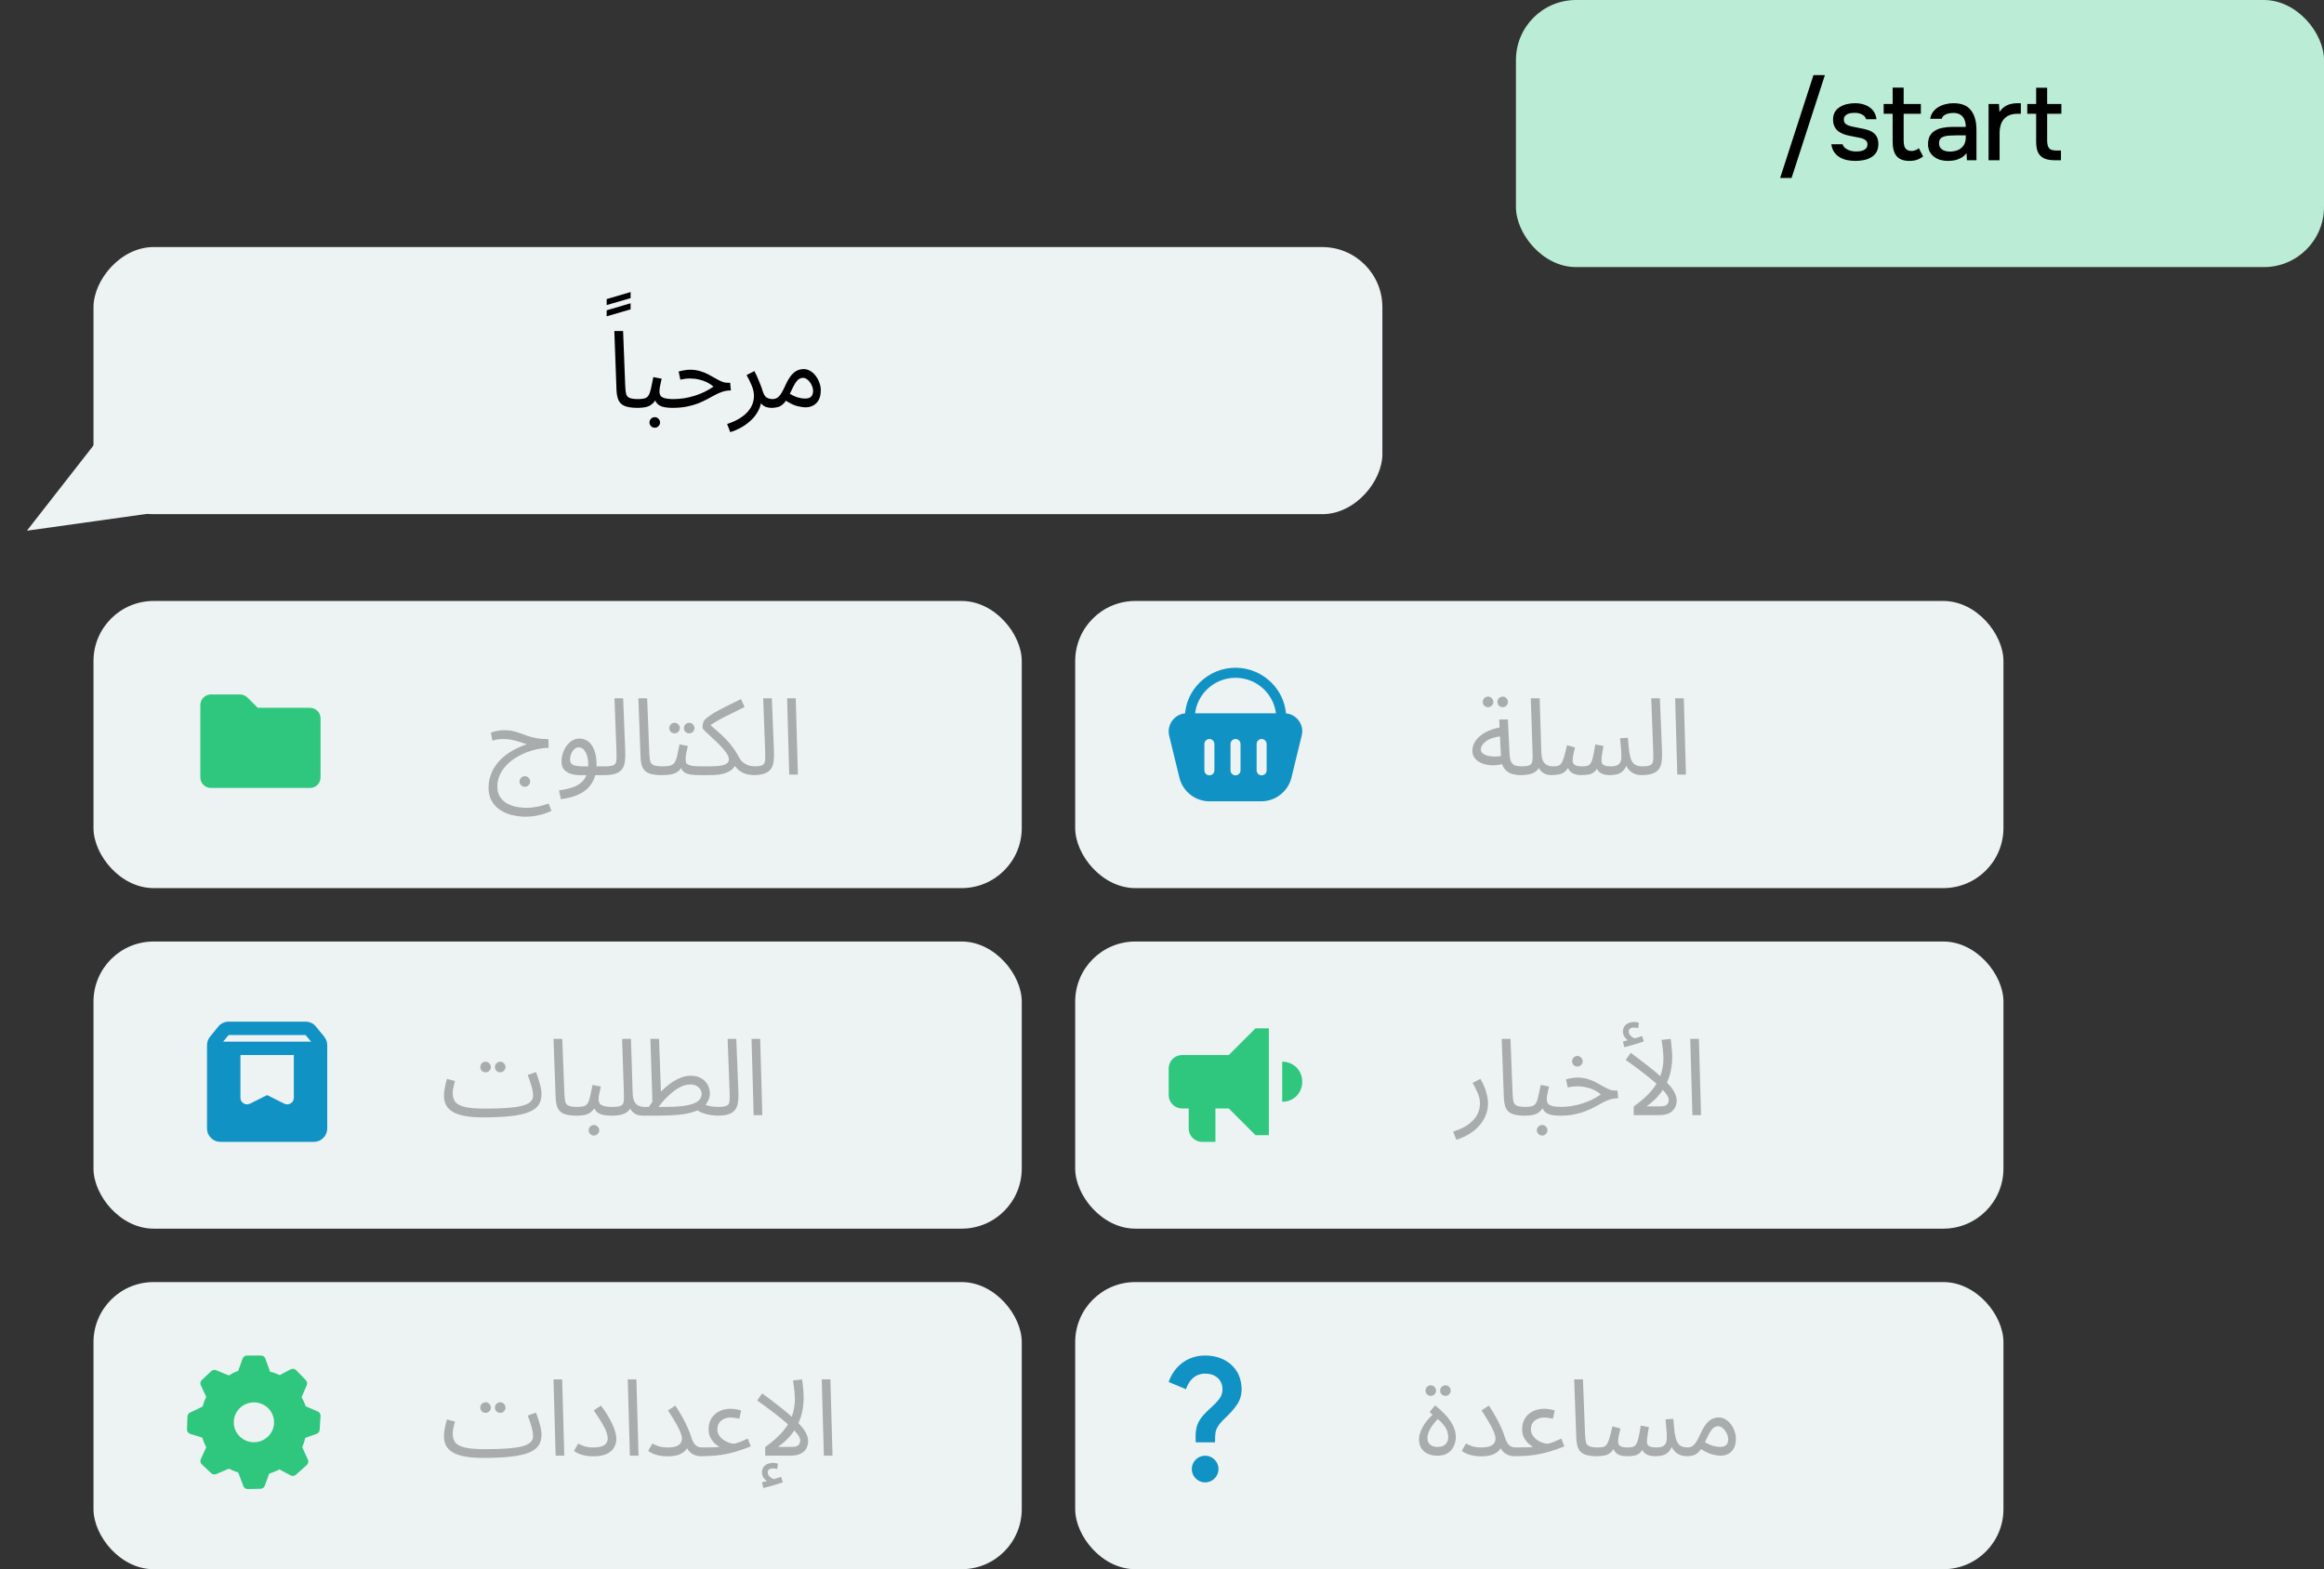 <?xml version="1.0" encoding="UTF-8"?> <svg xmlns="http://www.w3.org/2000/svg" width="348" height="235" viewBox="0 0 348 235" fill="none"><rect x="0" y="0" width="348" height="235" fill="#333333" stroke="none"/><rect x="227" width="121" height="40" rx="9" fill="#BAECD6"></rect><rect width="193" height="40" rx="9" transform="matrix(-1 0 0 1 207 37)" fill="#EDF2F3"></rect><path d="M4.028 79.477L22.455 76.894L15.479 64.81L4.028 79.477Z" fill="#EDF2F3"></path><path d="M266.56 26.656L271.552 11.248H273.264L268.272 26.656H266.56ZM277.828 24.096C277.433 24.096 277.039 24.059 276.644 23.984C276.249 23.909 275.881 23.776 275.54 23.584C275.199 23.392 274.911 23.136 274.676 22.816C274.441 22.485 274.292 22.08 274.228 21.6H275.908C275.993 21.856 276.143 22.064 276.356 22.224C276.58 22.384 276.825 22.501 277.092 22.576C277.369 22.651 277.641 22.688 277.908 22.688C278.068 22.688 278.244 22.677 278.436 22.656C278.639 22.635 278.831 22.587 279.012 22.512C279.193 22.437 279.343 22.331 279.46 22.192C279.577 22.043 279.636 21.845 279.636 21.6C279.636 21.408 279.583 21.248 279.476 21.12C279.38 20.992 279.241 20.891 279.06 20.816C278.889 20.731 278.681 20.667 278.436 20.624C277.956 20.517 277.439 20.416 276.884 20.32C276.34 20.213 275.86 20.032 275.444 19.776C275.295 19.68 275.161 19.573 275.044 19.456C274.927 19.328 274.825 19.184 274.74 19.024C274.655 18.864 274.591 18.693 274.548 18.512C274.505 18.331 274.484 18.133 274.484 17.92C274.484 17.483 274.569 17.109 274.74 16.8C274.921 16.491 275.167 16.24 275.476 16.048C275.785 15.845 276.137 15.696 276.532 15.6C276.927 15.504 277.343 15.456 277.78 15.456C278.345 15.456 278.857 15.547 279.316 15.728C279.775 15.909 280.153 16.176 280.452 16.528C280.751 16.88 280.927 17.323 280.98 17.856H279.428C279.364 17.568 279.177 17.339 278.868 17.168C278.569 16.987 278.191 16.896 277.732 16.896C277.572 16.896 277.396 16.907 277.204 16.928C277.023 16.949 276.847 16.997 276.676 17.072C276.505 17.147 276.367 17.253 276.26 17.392C276.153 17.52 276.1 17.691 276.1 17.904C276.1 18.107 276.148 18.277 276.244 18.416C276.351 18.555 276.5 18.667 276.692 18.752C276.895 18.837 277.124 18.907 277.38 18.96C277.743 19.045 278.132 19.125 278.548 19.2C278.975 19.275 279.321 19.355 279.588 19.44C279.94 19.536 280.239 19.675 280.484 19.856C280.74 20.037 280.932 20.267 281.06 20.544C281.199 20.821 281.268 21.157 281.268 21.552C281.268 22.064 281.167 22.485 280.964 22.816C280.761 23.136 280.489 23.392 280.148 23.584C279.817 23.776 279.444 23.909 279.028 23.984C278.623 24.059 278.223 24.096 277.828 24.096ZM285.936 24.096C285.03 24.096 284.379 23.851 283.984 23.36C283.6 22.859 283.408 22.16 283.408 21.264V17.04H282.064V15.568H283.408V13.12H285.056V15.568H287.632V17.04H285.056V20.992C285.056 21.291 285.083 21.563 285.136 21.808C285.2 22.053 285.318 22.245 285.488 22.384C285.659 22.523 285.904 22.597 286.224 22.608C286.47 22.608 286.683 22.565 286.864 22.48C287.056 22.395 287.211 22.299 287.328 22.192L287.968 23.424C287.766 23.584 287.552 23.717 287.328 23.824C287.115 23.92 286.891 23.989 286.656 24.032C286.422 24.075 286.182 24.096 285.936 24.096ZM291.685 24.096C291.301 24.096 290.927 24.048 290.565 23.952C290.213 23.845 289.898 23.691 289.621 23.488C289.343 23.275 289.119 23.013 288.949 22.704C288.789 22.384 288.709 22.011 288.709 21.584C288.709 21.072 288.805 20.651 288.997 20.32C289.199 19.979 289.466 19.717 289.797 19.536C290.127 19.344 290.506 19.211 290.933 19.136C291.37 19.051 291.823 19.008 292.293 19.008H294.357C294.357 18.592 294.293 18.229 294.165 17.92C294.037 17.6 293.834 17.355 293.557 17.184C293.29 17.003 292.933 16.912 292.485 16.912C292.218 16.912 291.962 16.944 291.717 17.008C291.482 17.061 291.279 17.152 291.109 17.28C290.938 17.408 290.821 17.579 290.757 17.792H289.029C289.093 17.387 289.237 17.04 289.461 16.752C289.685 16.453 289.962 16.208 290.293 16.016C290.623 15.824 290.975 15.685 291.349 15.6C291.733 15.504 292.122 15.456 292.517 15.456C293.733 15.456 294.607 15.813 295.141 16.528C295.685 17.232 295.957 18.203 295.957 19.44V24H294.533L294.469 22.928C294.223 23.259 293.93 23.509 293.589 23.68C293.258 23.851 292.927 23.963 292.597 24.016C292.266 24.069 291.962 24.096 291.685 24.096ZM291.941 22.704C292.421 22.704 292.842 22.624 293.205 22.464C293.567 22.293 293.85 22.053 294.053 21.744C294.255 21.424 294.357 21.051 294.357 20.624V20.272H292.853C292.543 20.272 292.239 20.283 291.941 20.304C291.653 20.315 291.386 20.357 291.141 20.432C290.906 20.496 290.714 20.608 290.565 20.768C290.426 20.928 290.357 21.157 290.357 21.456C290.357 21.744 290.431 21.979 290.581 22.16C290.73 22.341 290.927 22.48 291.173 22.576C291.418 22.661 291.674 22.704 291.941 22.704ZM297.774 24V15.568H299.326L299.406 16.784C299.62 16.453 299.865 16.192 300.142 16C300.42 15.808 300.724 15.669 301.054 15.584C301.385 15.499 301.732 15.456 302.094 15.456C302.19 15.456 302.281 15.456 302.366 15.456C302.452 15.456 302.532 15.456 302.606 15.456V17.04H302.094C301.486 17.04 300.98 17.163 300.574 17.408C300.18 17.653 299.886 17.995 299.694 18.432C299.513 18.869 299.422 19.371 299.422 19.936V24H297.774ZM307.729 24C307.067 24 306.529 23.909 306.113 23.728C305.697 23.536 305.387 23.237 305.185 22.832C304.993 22.427 304.897 21.899 304.897 21.248V17.04H303.569V15.568H304.897V13.136H306.545V15.568H308.673V17.04H306.545V21.04C306.545 21.541 306.635 21.92 306.817 22.176C306.998 22.421 307.377 22.544 307.953 22.544H308.609V24H307.729Z" fill="black"></path><path d="M90.843 45.688V44.792L94.427 43.736V44.648L90.843 45.688ZM90.843 47.368V46.472L94.427 45.416V46.328L90.843 47.368ZM95.496 61.08C94.643 61.08 93.987 60.984 93.528 60.792C93.08 60.6 92.771 60.301 92.6 59.896C92.429 59.491 92.333 58.968 92.312 58.328L91.992 49.576H93.304L93.624 57.816C93.645 58.339 93.693 58.744 93.768 59.032C93.853 59.309 94.035 59.501 94.312 59.608C94.6 59.715 95.048 59.768 95.656 59.768C95.88 59.768 96.04 59.832 96.136 59.96C96.243 60.077 96.296 60.221 96.296 60.392C96.296 60.563 96.221 60.723 96.072 60.872C95.923 61.011 95.731 61.08 95.496 61.08ZM95.336 61.08L95.496 59.768C95.944 59.768 96.296 59.731 96.552 59.656C96.808 59.571 97 59.416 97.128 59.192C97.267 58.957 97.384 58.621 97.48 58.184C97.576 57.747 97.694 57.176 97.832 56.472L99.08 56.712C99.038 56.904 98.99 57.117 98.936 57.352C98.883 57.587 98.835 57.821 98.792 58.056C98.76 58.28 98.744 58.477 98.744 58.648C98.744 58.861 98.792 59.053 98.888 59.224C98.984 59.395 99.192 59.528 99.512 59.624C99.832 59.72 100.323 59.768 100.984 59.768C101.208 59.768 101.368 59.832 101.464 59.96C101.571 60.077 101.624 60.221 101.624 60.392C101.624 60.563 101.55 60.723 101.4 60.872C101.251 61.011 101.059 61.08 100.824 61.08C100.131 61.08 99.587 61.021 99.192 60.904C98.798 60.776 98.51 60.589 98.328 60.344C98.147 60.088 98.024 59.779 97.96 59.416L98.44 59.448C98.27 59.789 98.083 60.067 97.88 60.28C97.688 60.493 97.475 60.659 97.24 60.776C97.006 60.893 96.734 60.973 96.424 61.016C96.115 61.059 95.752 61.08 95.336 61.08ZM98.056 64.056C97.832 64.056 97.64 63.976 97.48 63.816C97.331 63.667 97.256 63.485 97.256 63.272C97.256 63.059 97.331 62.872 97.48 62.712C97.64 62.552 97.832 62.472 98.056 62.472C98.27 62.472 98.451 62.552 98.6 62.712C98.76 62.872 98.84 63.059 98.84 63.272C98.84 63.485 98.76 63.667 98.6 63.816C98.451 63.976 98.27 64.056 98.056 64.056ZM100.661 61.08L100.805 59.768C101.359 59.768 101.903 59.725 102.437 59.64C102.97 59.555 103.493 59.432 104.005 59.272C104.517 59.112 105.007 58.92 105.477 58.696C105.957 58.461 106.41 58.195 106.837 57.896C106.559 57.651 106.239 57.437 105.877 57.256C105.514 57.075 105.114 56.936 104.677 56.84C104.25 56.733 103.797 56.68 103.317 56.68C103.146 56.68 102.986 56.685 102.837 56.696C102.687 56.707 102.538 56.728 102.389 56.76C102.239 56.781 102.069 56.813 101.877 56.856L101.621 55.64C101.909 55.555 102.197 55.491 102.485 55.448C102.773 55.395 103.05 55.368 103.317 55.368C103.871 55.368 104.373 55.437 104.821 55.576C105.269 55.704 105.674 55.864 106.037 56.056C106.41 56.248 106.757 56.44 107.077 56.632C107.407 56.824 107.727 56.989 108.037 57.128C108.346 57.256 108.666 57.32 108.997 57.32H109.333L109.445 58.472C108.986 58.472 108.565 58.536 108.181 58.664C107.797 58.792 107.418 58.957 107.045 59.16C106.682 59.352 106.298 59.56 105.893 59.784C105.487 59.997 105.039 60.205 104.549 60.408C104.058 60.6 103.493 60.76 102.853 60.888C102.223 61.016 101.493 61.08 100.661 61.08ZM109.346 64.712L108.882 63.496C109.661 63.24 110.306 62.947 110.818 62.616C111.341 62.285 111.751 61.933 112.05 61.56C112.359 61.187 112.578 60.808 112.706 60.424C112.834 60.029 112.898 59.651 112.898 59.288C112.898 58.765 112.781 58.237 112.546 57.704C112.322 57.16 112.071 56.648 111.794 56.168L112.962 55.576C113.165 55.949 113.341 56.317 113.49 56.68C113.65 57.043 113.789 57.384 113.906 57.704C114.034 58.024 114.135 58.317 114.21 58.584C114.359 59.043 114.551 59.357 114.786 59.528C115.031 59.688 115.362 59.768 115.778 59.768C116.002 59.768 116.162 59.832 116.258 59.96C116.365 60.077 116.418 60.221 116.418 60.392C116.418 60.563 116.343 60.723 116.194 60.872C116.045 61.011 115.853 61.08 115.618 61.08C115.149 61.08 114.765 61 114.466 60.84C114.178 60.669 113.959 60.451 113.81 60.184C113.661 59.907 113.559 59.619 113.506 59.32L114.018 59.608C114.018 60.312 113.858 60.952 113.538 61.528C113.229 62.115 112.829 62.621 112.338 63.048C111.847 63.485 111.335 63.843 110.802 64.12C110.269 64.397 109.783 64.595 109.346 64.712ZM115.466 61.08L115.626 59.768C115.924 59.768 116.175 59.704 116.378 59.576C116.58 59.448 116.778 59.235 116.97 58.936C117.162 58.637 117.37 58.237 117.594 57.736C117.903 57.053 118.207 56.536 118.506 56.184C118.815 55.832 119.119 55.592 119.418 55.464C119.727 55.336 120.031 55.272 120.33 55.272C120.692 55.272 121.028 55.368 121.338 55.56C121.647 55.741 121.919 55.987 122.154 56.296C122.388 56.605 122.57 56.947 122.698 57.32C122.836 57.683 122.906 58.045 122.906 58.408C122.906 59.048 122.794 59.56 122.57 59.944C122.346 60.317 122.058 60.589 121.706 60.76C121.364 60.92 121.007 61 120.634 61C120.303 61 119.876 60.936 119.354 60.808C118.842 60.68 118.191 60.355 117.402 59.832L118.026 58.824C118.548 59.155 119.018 59.384 119.434 59.512C119.86 59.629 120.212 59.688 120.49 59.688C120.799 59.688 121.044 59.645 121.226 59.56C121.407 59.464 121.54 59.331 121.626 59.16C121.711 58.989 121.754 58.797 121.754 58.584C121.754 58.275 121.679 57.965 121.53 57.656C121.38 57.347 121.188 57.091 120.954 56.888C120.73 56.685 120.49 56.584 120.234 56.584C120.042 56.584 119.855 56.637 119.674 56.744C119.492 56.851 119.306 57.048 119.114 57.336C118.922 57.624 118.703 58.04 118.458 58.584C118.202 59.16 117.956 59.619 117.722 59.96C117.498 60.291 117.268 60.536 117.034 60.696C116.799 60.856 116.554 60.957 116.298 61C116.052 61.053 115.775 61.08 115.466 61.08Z" fill="black"></path><rect x="14" y="90" width="139" height="43" rx="9" fill="#EDF2F3"></rect><rect x="14" y="141" width="139" height="43" rx="9" fill="#EDF2F3"></rect><rect x="14" y="192" width="139" height="43" rx="9" fill="#EDF2F3"></rect><rect x="161" y="90" width="139" height="43" rx="9" fill="#EDF2F3"></rect><rect x="161" y="141" width="139" height="43" rx="9" fill="#EDF2F3"></rect><rect x="161" y="192" width="139" height="43" rx="9" fill="#EDF2F3"></rect><path d="M194.948 108.942C194.856 108.545 194.678 108.173 194.428 107.852C194.173 107.533 193.852 107.274 193.488 107.092C193.2 106.95 192.887 106.866 192.568 106.842C192.405 105.092 191.629 103.456 190.378 102.222C188.953 100.799 187.021 100 185.008 100C182.994 100 181.062 100.799 179.638 102.222C178.386 103.456 177.611 105.092 177.448 106.842C177.128 106.866 176.815 106.95 176.528 107.092C176.161 107.271 175.839 107.531 175.588 107.852C175.335 108.172 175.157 108.545 175.067 108.943C174.977 109.341 174.978 109.754 175.068 110.152L176.638 116.582C176.908 117.567 177.495 118.436 178.308 119.054C179.122 119.672 180.116 120.005 181.138 120.002H188.848C189.873 120.003 190.87 119.667 191.685 119.045C192.5 118.423 193.088 117.551 193.358 116.562L194.918 110.152C195.018 109.756 195.028 109.342 194.948 108.942ZM181.848 115.362C181.848 115.561 181.769 115.752 181.628 115.892C181.487 116.033 181.296 116.112 181.098 116.112C180.899 116.112 180.708 116.033 180.567 115.892C180.427 115.752 180.348 115.561 180.348 115.362V111.422C180.348 111.223 180.427 111.032 180.567 110.892C180.708 110.751 180.899 110.672 181.098 110.672C181.296 110.672 181.487 110.751 181.628 110.892C181.769 111.032 181.848 111.223 181.848 111.422V115.362ZM185.758 115.362C185.758 115.46 185.738 115.558 185.7 115.649C185.663 115.74 185.608 115.823 185.538 115.892C185.468 115.962 185.386 116.017 185.295 116.055C185.204 116.093 185.106 116.112 185.008 116.112C184.909 116.112 184.812 116.093 184.721 116.055C184.63 116.017 184.547 115.962 184.477 115.892C184.408 115.823 184.352 115.74 184.315 115.649C184.277 115.558 184.258 115.46 184.258 115.362V111.422C184.258 111.223 184.337 111.032 184.477 110.892C184.618 110.751 184.809 110.672 185.008 110.672C185.206 110.672 185.397 110.751 185.538 110.892C185.679 111.032 185.758 111.223 185.758 111.422V115.362ZM189.668 115.362C189.668 115.561 189.589 115.752 189.448 115.892C189.307 116.033 189.116 116.112 188.918 116.112C188.719 116.112 188.528 116.033 188.387 115.892C188.247 115.752 188.168 115.561 188.168 115.362V111.422C188.168 111.223 188.247 111.032 188.387 110.892C188.528 110.751 188.719 110.672 188.918 110.672C189.116 110.672 189.307 110.751 189.448 110.892C189.589 111.032 189.668 111.223 189.668 111.422V115.362ZM178.958 106.822C179.122 105.48 179.735 104.232 180.698 103.282C181.843 102.142 183.392 101.503 185.008 101.503C186.623 101.503 188.173 102.142 189.318 103.282C190.28 104.232 190.893 105.48 191.058 106.822H178.958Z" fill="#1192C4"></path><path d="M192 159V165C193.7 165 195 163.7 195 162C195 160.3 193.7 159 192 159ZM184 158H177C175.9 158 175 158.9 175 160V164C175 165.1 175.9 166 177 166H178V169C178 170.1 178.9 171 180 171H182V166H184L188 170H190V154H188L184 158Z" fill="#2FC77E"></path><path d="M179.53 212.85C180.3 211.46 181.78 210.64 182.64 209.41C183.55 208.12 183.04 205.71 180.46 205.71C178.77 205.71 177.94 206.99 177.59 208.05L175 206.96C175.71 204.83 177.64 203 180.45 203C182.8 203 184.41 204.07 185.23 205.41C185.93 206.56 186.34 208.71 185.26 210.31C184.06 212.08 182.91 212.62 182.29 213.76C182.04 214.22 181.94 214.52 181.94 216H179.05C179.04 215.22 178.92 213.95 179.53 212.85ZM182.46 220C182.46 221.1 181.56 222 180.46 222C179.36 222 178.46 221.1 178.46 220C178.46 218.9 179.36 218 180.46 218C181.56 218 182.46 218.9 182.46 220Z" fill="#1192C4"></path><path d="M33 171C32.45 171 31.979 170.804 31.588 170.413C31.197 170.022 31.001 169.551 31 169V156.525C31 156.292 31.038 156.067 31.113 155.85C31.188 155.633 31.301 155.433 31.45 155.25L32.7 153.725C32.883 153.492 33.112 153.312 33.387 153.187C33.662 153.062 33.949 152.999 34.25 153H45.75C46.05 153 46.338 153.063 46.613 153.188C46.888 153.313 47.117 153.492 47.3 153.725L48.55 155.25C48.7 155.433 48.813 155.633 48.888 155.85C48.963 156.067 49.001 156.292 49 156.525V169C49 169.55 48.804 170.021 48.413 170.413C48.022 170.805 47.551 171.001 47 171H33ZM33.4 156H46.6L45.75 155H34.25L33.4 156ZM44 158H36V164.375C36 164.758 36.158 165.046 36.475 165.238C36.792 165.43 37.117 165.442 37.45 165.275L40 164L42.55 165.275C42.883 165.442 43.208 165.429 43.525 165.237C43.842 165.045 44 164.758 44 164.375V158Z" fill="#1192C4"></path><path d="M31.616 118C31.155 118 30.771 117.846 30.463 117.538C30.155 117.23 30.001 116.845 30 116.384V105.616C30 105.155 30.154 104.771 30.463 104.463C30.772 104.155 31.156 104.001 31.615 104H35.925C36.14 104 36.35 104.043 36.553 104.13C36.756 104.218 36.93 104.334 37.075 104.479L38.596 106H46.385C46.845 106 47.229 106.154 47.538 106.463C47.847 106.772 48.001 107.156 48 107.616V116.385C48 116.845 47.846 117.229 47.538 117.538C47.23 117.847 46.846 118.001 46.385 118H31.616Z" fill="#2FC77E"></path><g clip-path="url(#clip0_8_130)"><path d="M39.078 203C39.372 203 39.635 203.183 39.734 203.457L40.44 205.414C40.693 205.477 40.91 205.541 41.094 205.606C41.294 205.677 41.554 205.787 41.874 205.936L43.518 205.066C43.652 204.995 43.806 204.969 43.956 204.992C44.106 205.016 44.244 205.088 44.35 205.197L45.796 206.692C45.988 206.891 46.042 207.182 45.934 207.436L45.163 209.243C45.29 209.478 45.393 209.679 45.471 209.847C45.555 210.029 45.659 210.282 45.783 210.607L47.58 211.377C47.85 211.492 48.017 211.762 47.999 212.051L47.867 214.126C47.858 214.261 47.809 214.39 47.728 214.498C47.646 214.605 47.534 214.686 47.407 214.731L45.705 215.336C45.656 215.571 45.605 215.773 45.551 215.942C45.464 216.204 45.364 216.463 45.253 216.716L46.108 218.606C46.169 218.739 46.185 218.887 46.155 219.03C46.125 219.173 46.049 219.302 45.94 219.399L44.314 220.851C44.207 220.947 44.073 221.007 43.931 221.024C43.789 221.041 43.644 221.014 43.518 220.947L41.842 220.059C41.58 220.198 41.309 220.321 41.032 220.426L40.3 220.7L39.65 222.5C39.601 222.632 39.514 222.745 39.4 222.827C39.286 222.908 39.15 222.954 39.01 222.957L37.11 223C36.966 223.003 36.825 222.962 36.705 222.882C36.585 222.802 36.493 222.687 36.441 222.553L35.675 220.526C35.414 220.436 35.155 220.34 34.899 220.236C34.69 220.145 34.483 220.048 34.281 219.943L32.381 220.755C32.256 220.809 32.118 220.825 31.984 220.801C31.849 220.777 31.725 220.715 31.626 220.622L30.22 219.303C30.115 219.205 30.043 219.077 30.015 218.937C29.988 218.796 30.005 218.65 30.065 218.52L30.882 216.74C30.774 216.529 30.673 216.314 30.58 216.096C30.472 215.829 30.372 215.558 30.28 215.285L28.49 214.74C28.344 214.696 28.218 214.605 28.129 214.482C28.04 214.358 27.995 214.209 28 214.057L28.07 212.136C28.075 212.011 28.114 211.889 28.183 211.785C28.253 211.68 28.349 211.596 28.462 211.542L30.34 210.64C30.427 210.321 30.503 210.072 30.57 209.892C30.664 209.65 30.769 209.413 30.884 209.18L30.07 207.46C30.008 207.329 29.989 207.183 30.016 207.04C30.043 206.898 30.114 206.769 30.22 206.67L31.624 205.344C31.722 205.251 31.845 205.188 31.978 205.164C32.111 205.139 32.249 205.154 32.374 205.206L34.272 205.99C34.481 205.851 34.672 205.736 34.844 205.646C35.048 205.538 35.323 205.423 35.668 205.3L36.328 203.459C36.377 203.325 36.467 203.209 36.584 203.126C36.701 203.044 36.841 203 36.984 203H39.078ZM38.024 210.019C36.357 210.019 35.006 211.354 35.006 213.002C35.006 214.65 36.357 215.986 38.024 215.986C39.691 215.986 41.041 214.65 41.041 213.002C41.041 211.354 39.691 210.019 38.024 210.019Z" fill="#2FC77E"></path></g><path d="M78.6 117.824C78.376 117.824 78.184 117.744 78.024 117.584C77.875 117.435 77.8 117.253 77.8 117.04C77.8 116.827 77.875 116.64 78.024 116.48C78.184 116.32 78.376 116.24 78.6 116.24C78.813 116.24 78.995 116.32 79.144 116.48C79.304 116.64 79.384 116.827 79.384 117.04C79.384 117.253 79.304 117.435 79.144 117.584C78.995 117.744 78.813 117.824 78.6 117.824ZM78.76 122.304C78.013 122.304 77.299 122.219 76.616 122.048C75.944 121.877 75.347 121.611 74.824 121.248C74.312 120.896 73.907 120.448 73.608 119.904C73.309 119.36 73.16 118.72 73.16 117.984C73.16 117.365 73.251 116.773 73.432 116.208C73.613 115.653 73.875 115.131 74.216 114.64C74.568 114.139 74.995 113.68 75.496 113.264C75.997 112.848 76.568 112.48 77.208 112.16C77.848 111.829 78.547 111.552 79.304 111.328L79.128 111.536C78.851 111.451 78.568 111.36 78.28 111.264C77.992 111.157 77.693 111.061 77.384 110.976C77.075 110.88 76.744 110.805 76.392 110.752C76.04 110.699 75.661 110.672 75.256 110.672C74.936 110.672 74.653 110.699 74.408 110.752C74.173 110.805 73.949 110.859 73.736 110.912L73.512 109.728C73.789 109.611 74.099 109.52 74.44 109.456C74.792 109.381 75.144 109.344 75.496 109.344C75.987 109.344 76.424 109.392 76.808 109.488C77.192 109.573 77.555 109.68 77.896 109.808C78.248 109.936 78.616 110.069 79 110.208C79.384 110.336 79.811 110.448 80.28 110.544C80.76 110.629 81.325 110.677 81.976 110.688H82.12L82.152 112C81.64 112 81.096 112.059 80.52 112.176C79.944 112.293 79.368 112.464 78.792 112.688C78.227 112.912 77.683 113.189 77.16 113.52C76.637 113.851 76.173 114.235 75.768 114.672C75.373 115.099 75.059 115.573 74.824 116.096C74.589 116.629 74.472 117.205 74.472 117.824C74.472 118.379 74.589 118.853 74.824 119.248C75.059 119.653 75.379 119.984 75.784 120.24C76.2 120.496 76.675 120.683 77.208 120.8C77.752 120.917 78.323 120.976 78.92 120.976C79.443 120.976 79.976 120.917 80.52 120.8C81.075 120.693 81.613 120.539 82.136 120.336L82.584 121.424C81.965 121.723 81.331 121.941 80.68 122.08C80.029 122.229 79.389 122.304 78.76 122.304ZM83.987 119.68L83.699 118.368C84.339 118.283 84.925 118.16 85.459 118C86.003 117.851 86.467 117.632 86.851 117.344C87.245 117.056 87.549 116.677 87.763 116.208C87.976 115.739 88.083 115.152 88.083 114.448C88.083 113.723 87.949 113.12 87.683 112.64C87.416 112.16 87.069 111.92 86.643 111.92C86.419 111.92 86.211 112.005 86.019 112.176C85.827 112.347 85.667 112.576 85.539 112.864C85.421 113.152 85.363 113.467 85.363 113.808C85.363 114 85.405 114.16 85.491 114.288C85.576 114.405 85.699 114.501 85.859 114.576C86.029 114.64 86.243 114.688 86.499 114.72C86.755 114.752 87.053 114.768 87.395 114.768H90.771C90.995 114.768 91.155 114.832 91.251 114.96C91.357 115.077 91.411 115.221 91.411 115.392C91.411 115.563 91.336 115.723 91.187 115.872C91.037 116.011 90.845 116.08 90.611 116.08H86.787C86.307 116.08 85.859 116.011 85.443 115.872C85.037 115.733 84.707 115.52 84.451 115.232C84.205 114.933 84.083 114.544 84.083 114.064C84.083 113.616 84.152 113.189 84.291 112.784C84.429 112.368 84.616 112 84.851 111.68C85.096 111.349 85.379 111.088 85.699 110.896C86.029 110.704 86.387 110.608 86.771 110.608C87.261 110.608 87.699 110.752 88.083 111.04C88.467 111.328 88.771 111.765 88.995 112.352C89.219 112.928 89.331 113.659 89.331 114.544C89.331 115.536 89.128 116.389 88.723 117.104C88.328 117.829 87.731 118.405 86.931 118.832C86.141 119.259 85.16 119.541 83.987 119.68ZM90.446 116.08L90.59 114.768C91.198 114.768 91.624 114.709 91.87 114.592C92.115 114.475 92.254 114.267 92.286 113.968C92.328 113.669 92.339 113.253 92.318 112.72L92.014 104.576H93.31L93.63 112.576C93.651 113.141 93.63 113.643 93.566 114.08C93.512 114.517 93.374 114.885 93.15 115.184C92.936 115.483 92.611 115.707 92.174 115.856C91.747 116.005 91.171 116.08 90.446 116.08ZM99.098 116.08C98.245 116.08 97.588 115.984 97.13 115.792C96.682 115.6 96.373 115.301 96.202 114.896C96.031 114.491 95.935 113.968 95.914 113.328L95.594 104.576H96.906L97.226 112.816C97.247 113.339 97.295 113.744 97.37 114.032C97.455 114.309 97.636 114.501 97.914 114.608C98.202 114.715 98.65 114.768 99.258 114.768C99.482 114.768 99.642 114.832 99.738 114.96C99.844 115.077 99.898 115.221 99.898 115.392C99.898 115.563 99.823 115.723 99.674 115.872C99.525 116.011 99.332 116.08 99.098 116.08ZM98.938 116.08L99.098 114.768C99.632 114.768 100.047 114.731 100.346 114.656C100.645 114.571 100.869 114.416 101.018 114.192C101.178 113.957 101.306 113.621 101.402 113.184C101.498 112.747 101.615 112.176 101.754 111.472L103.002 111.712C102.959 111.904 102.911 112.117 102.858 112.352C102.805 112.587 102.757 112.821 102.714 113.056C102.682 113.28 102.666 113.477 102.666 113.648C102.666 113.808 102.677 113.957 102.698 114.096C102.719 114.235 102.799 114.352 102.938 114.448C103.077 114.544 103.311 114.624 103.642 114.688C103.973 114.741 104.447 114.768 105.066 114.768C105.29 114.768 105.45 114.832 105.546 114.96C105.653 115.077 105.706 115.221 105.706 115.392C105.706 115.563 105.631 115.723 105.482 115.872C105.333 116.011 105.141 116.08 104.906 116.08C104.255 116.08 103.738 116.048 103.354 115.984C102.97 115.909 102.677 115.803 102.474 115.664C102.282 115.525 102.143 115.355 102.058 115.152C101.983 114.939 101.925 114.693 101.882 114.416L102.362 114.448C102.191 114.789 102.005 115.067 101.802 115.28C101.61 115.493 101.386 115.659 101.13 115.776C100.874 115.893 100.565 115.973 100.202 116.016C99.85 116.059 99.429 116.08 98.938 116.08ZM103.21 109.824C102.986 109.824 102.794 109.749 102.634 109.6C102.485 109.44 102.41 109.253 102.41 109.04C102.41 108.827 102.485 108.64 102.634 108.48C102.794 108.32 102.986 108.24 103.21 108.24C103.423 108.24 103.605 108.32 103.754 108.48C103.914 108.64 103.994 108.827 103.994 109.04C103.994 109.253 103.914 109.44 103.754 109.6C103.605 109.749 103.423 109.824 103.21 109.824ZM101.018 109.824C100.794 109.824 100.602 109.749 100.442 109.6C100.293 109.44 100.218 109.253 100.218 109.04C100.218 108.827 100.293 108.64 100.442 108.48C100.602 108.32 100.794 108.24 101.018 108.24C101.231 108.24 101.413 108.32 101.562 108.48C101.722 108.64 101.802 108.827 101.802 109.04C101.802 109.253 101.722 109.44 101.562 109.6C101.413 109.749 101.231 109.824 101.018 109.824ZM104.747 116.08L104.907 114.768H106.139C107.024 114.768 107.68 114.72 108.107 114.624C108.534 114.528 108.811 114.4 108.939 114.24C109.078 114.08 109.147 113.915 109.147 113.744C109.147 113.488 109.051 113.205 108.859 112.896C108.667 112.587 108.422 112.272 108.123 111.952C107.824 111.621 107.504 111.296 107.163 110.976C106.832 110.656 106.518 110.363 106.219 110.096C105.92 109.829 105.675 109.6 105.483 109.408C105.291 109.205 105.195 109.061 105.195 108.976C105.195 108.816 105.206 108.661 105.227 108.512C105.259 108.363 105.296 108.224 105.339 108.096C105.392 107.968 105.456 107.867 105.531 107.792C105.744 107.568 106.038 107.333 106.411 107.088C106.784 106.832 107.216 106.576 107.707 106.32C108.198 106.053 108.72 105.787 109.275 105.52C109.83 105.243 110.39 104.965 110.955 104.688L111.499 105.872C110.987 106.128 110.475 106.384 109.963 106.64C109.451 106.885 108.955 107.131 108.475 107.376C107.995 107.621 107.542 107.872 107.115 108.128C106.699 108.373 106.32 108.624 105.979 108.88L106.075 108.336C106.555 108.741 107.008 109.131 107.435 109.504C107.862 109.877 108.267 110.261 108.651 110.656C109.035 111.04 109.392 111.456 109.723 111.904C110.054 112.352 110.363 112.848 110.651 113.392C110.875 113.808 111.136 114.112 111.435 114.304C111.734 114.496 112.027 114.624 112.315 114.688C112.614 114.741 112.854 114.768 113.035 114.768C113.259 114.768 113.419 114.832 113.515 114.96C113.622 115.077 113.675 115.221 113.675 115.392C113.675 115.563 113.6 115.723 113.451 115.872C113.302 116.011 113.11 116.08 112.875 116.08C112.587 116.08 112.246 116.037 111.851 115.952C111.467 115.856 111.088 115.675 110.715 115.408C110.342 115.141 110.032 114.736 109.787 114.192L110.267 114.384C110.107 114.672 109.92 114.923 109.707 115.136C109.504 115.339 109.243 115.515 108.923 115.664C108.603 115.803 108.214 115.909 107.755 115.984C107.296 116.048 106.736 116.08 106.075 116.08H104.747ZM112.712 116.08L112.856 114.768C113.464 114.768 113.891 114.709 114.136 114.592C114.381 114.475 114.52 114.267 114.552 113.968C114.595 113.669 114.605 113.253 114.584 112.72L114.28 104.576H115.576L115.896 112.576C115.917 113.141 115.896 113.643 115.832 114.08C115.779 114.517 115.64 114.885 115.416 115.184C115.203 115.483 114.877 115.707 114.44 115.856C114.013 116.005 113.437 116.08 112.712 116.08ZM118.18 116L117.86 104.576H119.156L119.476 116H118.18Z" fill="#A9ACAD"></path><path d="M72.24 167.336L72.656 166.024C73.904 166.024 74.976 165.992 75.872 165.928C76.779 165.864 77.52 165.763 78.096 165.624C78.683 165.475 79.115 165.277 79.392 165.032C79.68 164.776 79.824 164.467 79.824 164.104C79.824 163.699 79.749 163.229 79.6 162.696C79.451 162.163 79.259 161.592 79.024 160.984L80.256 160.552C80.395 160.893 80.523 161.261 80.64 161.656C80.768 162.04 80.875 162.424 80.96 162.808C81.045 163.181 81.088 163.528 81.088 163.848C81.088 164.477 80.944 165.016 80.656 165.464C80.368 165.901 79.888 166.259 79.216 166.536C78.544 166.813 77.637 167.016 76.496 167.144C75.365 167.272 73.947 167.336 72.24 167.336ZM72.24 167.336C71.291 167.336 70.453 167.272 69.728 167.144C69.013 167.027 68.416 166.84 67.936 166.584C67.456 166.328 67.093 165.997 66.848 165.592C66.603 165.176 66.48 164.675 66.48 164.088C66.48 163.821 66.501 163.549 66.544 163.272C66.587 162.984 66.64 162.696 66.704 162.408C66.779 162.12 66.853 161.843 66.928 161.576L68.128 161.88C68.085 162.04 68.037 162.232 67.984 162.456C67.931 162.669 67.883 162.888 67.84 163.112C67.808 163.336 67.792 163.539 67.792 163.72C67.792 164.275 67.931 164.723 68.208 165.064C68.496 165.395 68.992 165.64 69.696 165.8C70.4 165.949 71.387 166.024 72.656 166.024L72.976 166.824L72.24 167.336ZM74.912 160.584C74.688 160.584 74.496 160.509 74.336 160.36C74.187 160.2 74.112 160.013 74.112 159.8C74.112 159.587 74.187 159.4 74.336 159.24C74.496 159.08 74.688 159 74.912 159C75.125 159 75.307 159.08 75.456 159.24C75.616 159.4 75.696 159.587 75.696 159.8C75.696 160.013 75.616 160.2 75.456 160.36C75.307 160.509 75.125 160.584 74.912 160.584ZM72.72 160.584C72.496 160.584 72.304 160.509 72.144 160.36C71.995 160.2 71.92 160.013 71.92 159.8C71.92 159.587 71.995 159.4 72.144 159.24C72.304 159.08 72.496 159 72.72 159C72.933 159 73.115 159.08 73.264 159.24C73.424 159.4 73.504 159.587 73.504 159.8C73.504 160.013 73.424 160.2 73.264 160.36C73.115 160.509 72.933 160.584 72.72 160.584ZM86.387 167.08C85.533 167.08 84.877 166.984 84.419 166.792C83.971 166.6 83.661 166.301 83.491 165.896C83.32 165.491 83.224 164.968 83.203 164.328L82.883 155.576H84.195L84.515 163.816C84.536 164.339 84.584 164.744 84.659 165.032C84.744 165.309 84.925 165.501 85.203 165.608C85.491 165.715 85.939 165.768 86.547 165.768C86.771 165.768 86.931 165.832 87.027 165.96C87.133 166.077 87.187 166.221 87.187 166.392C87.187 166.563 87.112 166.723 86.963 166.872C86.813 167.011 86.621 167.08 86.387 167.08ZM86.227 167.08L86.387 165.768C86.835 165.768 87.187 165.731 87.443 165.656C87.699 165.571 87.891 165.416 88.019 165.192C88.157 164.957 88.275 164.621 88.371 164.184C88.467 163.747 88.584 163.176 88.723 162.472L89.971 162.712C89.928 162.904 89.88 163.117 89.827 163.352C89.773 163.587 89.725 163.821 89.683 164.056C89.651 164.28 89.635 164.477 89.635 164.648C89.635 164.861 89.683 165.053 89.779 165.224C89.875 165.395 90.083 165.528 90.403 165.624C90.723 165.72 91.213 165.768 91.875 165.768C92.099 165.768 92.259 165.832 92.355 165.96C92.462 166.077 92.515 166.221 92.515 166.392C92.515 166.563 92.44 166.723 92.291 166.872C92.141 167.011 91.95 167.08 91.715 167.08C91.022 167.08 90.478 167.021 90.083 166.904C89.688 166.776 89.4 166.589 89.219 166.344C89.037 166.088 88.915 165.779 88.851 165.416L89.331 165.448C89.16 165.789 88.974 166.067 88.771 166.28C88.579 166.493 88.365 166.659 88.131 166.776C87.896 166.893 87.624 166.973 87.315 167.016C87.005 167.059 86.643 167.08 86.227 167.08ZM88.947 170.056C88.723 170.056 88.531 169.976 88.371 169.816C88.222 169.667 88.147 169.485 88.147 169.272C88.147 169.059 88.222 168.872 88.371 168.712C88.531 168.552 88.723 168.472 88.947 168.472C89.16 168.472 89.341 168.552 89.491 168.712C89.651 168.872 89.731 169.059 89.731 169.272C89.731 169.485 89.651 169.667 89.491 169.816C89.341 169.976 89.16 170.056 88.947 170.056ZM91.551 167.08L91.695 165.768C92.303 165.768 92.73 165.709 92.975 165.592C93.221 165.475 93.359 165.267 93.391 164.968C93.434 164.669 93.445 164.253 93.423 163.72L93.151 155.576H94.479L94.735 163.688C94.757 164.232 94.842 164.659 94.991 164.968C95.151 165.267 95.365 165.475 95.631 165.592C95.898 165.709 96.191 165.768 96.511 165.768C96.735 165.768 96.895 165.832 96.991 165.96C97.098 166.077 97.151 166.221 97.151 166.392C97.151 166.563 97.077 166.723 96.927 166.872C96.778 167.011 96.586 167.08 96.351 167.08C95.903 167.08 95.53 167.011 95.231 166.872C94.943 166.723 94.714 166.536 94.543 166.312C94.383 166.077 94.277 165.832 94.223 165.576L94.559 165.608C94.453 165.928 94.277 166.2 94.031 166.424C93.797 166.637 93.477 166.803 93.071 166.92C92.666 167.027 92.159 167.08 91.551 167.08ZM107.548 167.08C107.271 167.08 106.919 167.053 106.492 167C106.076 166.936 105.649 166.829 105.212 166.68C104.785 166.531 104.423 166.323 104.124 166.056L105.436 165.4C105.809 165.549 106.193 165.651 106.588 165.704C106.993 165.747 107.367 165.768 107.708 165.768C107.932 165.768 108.092 165.832 108.188 165.96C108.295 166.077 108.348 166.221 108.348 166.392C108.348 166.563 108.273 166.723 108.124 166.872C107.975 167.011 107.783 167.08 107.548 167.08ZM96.188 167.08L96.348 165.768H99.692C100.62 165.768 101.42 165.731 102.092 165.656C102.775 165.571 103.335 165.448 103.772 165.288C104.209 165.128 104.535 164.925 104.748 164.68C104.961 164.424 105.068 164.125 105.068 163.784C105.068 163.603 105.009 163.405 104.892 163.192C104.775 162.979 104.593 162.797 104.348 162.648C104.103 162.488 103.777 162.408 103.372 162.408C102.86 162.408 102.348 162.541 101.836 162.808C101.335 163.075 100.855 163.411 100.396 163.816C99.948 164.211 99.548 164.616 99.196 165.032C98.844 165.448 98.561 165.811 98.348 166.12L96.956 166.072C97.297 165.517 97.703 164.952 98.172 164.376C98.652 163.789 99.175 163.251 99.74 162.76C100.316 162.259 100.919 161.859 101.548 161.56C102.177 161.251 102.817 161.096 103.468 161.096C104.055 161.096 104.556 161.219 104.972 161.464C105.399 161.699 105.724 162.019 105.948 162.424C106.183 162.829 106.3 163.288 106.3 163.8C106.3 164.301 106.119 164.808 105.756 165.32C105.393 165.821 104.769 166.216 103.884 166.504C103.436 166.653 102.924 166.771 102.348 166.856C101.772 166.941 101.116 167 100.38 167.032C99.644 167.064 98.807 167.08 97.868 167.08H96.188ZM97.708 165.496L97.388 155.576H98.684L99.004 164.376L97.708 165.496ZM107.388 167.08L107.532 165.768C108.14 165.768 108.566 165.709 108.812 165.592C109.057 165.475 109.196 165.267 109.228 164.968C109.27 164.669 109.281 164.253 109.26 163.72L108.956 155.576H110.252L110.572 163.576C110.593 164.141 110.572 164.643 110.508 165.08C110.454 165.517 110.316 165.885 110.092 166.184C109.878 166.483 109.553 166.707 109.116 166.856C108.689 167.005 108.113 167.08 107.388 167.08ZM112.856 167L112.536 155.576H113.832L114.152 167H112.856Z" fill="#A9ACAD"></path><path d="M72.24 218.336L72.656 217.024C73.904 217.024 74.976 216.992 75.872 216.928C76.779 216.864 77.52 216.763 78.096 216.624C78.683 216.475 79.115 216.277 79.392 216.032C79.68 215.776 79.824 215.467 79.824 215.104C79.824 214.699 79.749 214.229 79.6 213.696C79.451 213.163 79.259 212.592 79.024 211.984L80.256 211.552C80.395 211.893 80.523 212.261 80.64 212.656C80.768 213.04 80.875 213.424 80.96 213.808C81.045 214.181 81.088 214.528 81.088 214.848C81.088 215.477 80.944 216.016 80.656 216.464C80.368 216.901 79.888 217.259 79.216 217.536C78.544 217.813 77.637 218.016 76.496 218.144C75.365 218.272 73.947 218.336 72.24 218.336ZM72.24 218.336C71.291 218.336 70.453 218.272 69.728 218.144C69.013 218.027 68.416 217.84 67.936 217.584C67.456 217.328 67.093 216.997 66.848 216.592C66.603 216.176 66.48 215.675 66.48 215.088C66.48 214.821 66.501 214.549 66.544 214.272C66.587 213.984 66.64 213.696 66.704 213.408C66.779 213.12 66.853 212.843 66.928 212.576L68.128 212.88C68.085 213.04 68.037 213.232 67.984 213.456C67.931 213.669 67.883 213.888 67.84 214.112C67.808 214.336 67.792 214.539 67.792 214.72C67.792 215.275 67.931 215.723 68.208 216.064C68.496 216.395 68.992 216.64 69.696 216.8C70.4 216.949 71.387 217.024 72.656 217.024L72.976 217.824L72.24 218.336ZM74.912 211.584C74.688 211.584 74.496 211.509 74.336 211.36C74.187 211.2 74.112 211.013 74.112 210.8C74.112 210.587 74.187 210.4 74.336 210.24C74.496 210.08 74.688 210 74.912 210C75.125 210 75.307 210.08 75.456 210.24C75.616 210.4 75.696 210.587 75.696 210.8C75.696 211.013 75.616 211.2 75.456 211.36C75.307 211.509 75.125 211.584 74.912 211.584ZM72.72 211.584C72.496 211.584 72.304 211.509 72.144 211.36C71.995 211.2 71.92 211.013 71.92 210.8C71.92 210.587 71.995 210.4 72.144 210.24C72.304 210.08 72.496 210 72.72 210C72.933 210 73.115 210.08 73.264 210.24C73.424 210.4 73.504 210.587 73.504 210.8C73.504 211.013 73.424 211.2 73.264 211.36C73.115 211.509 72.933 211.584 72.72 211.584ZM83.203 218L82.883 206.576H84.179L84.499 218H83.203ZM85.943 217.28L86.583 216.176C86.796 216.315 87.095 216.448 87.479 216.576C87.863 216.704 88.311 216.768 88.823 216.768C89.356 216.768 89.778 216.715 90.087 216.608C90.407 216.501 90.636 216.347 90.775 216.144C90.924 215.931 90.999 215.685 90.999 215.408C90.999 215.195 90.951 214.933 90.855 214.624C90.77 214.304 90.578 213.877 90.279 213.344C89.981 212.8 89.522 212.091 88.903 211.216L90.007 210.496C90.573 211.275 91.02 211.979 91.351 212.608C91.692 213.237 91.933 213.792 92.071 214.272C92.221 214.741 92.295 215.147 92.295 215.488C92.295 215.915 92.189 216.331 91.975 216.736C91.762 217.131 91.404 217.456 90.903 217.712C90.402 217.968 89.709 218.096 88.823 218.096C88.439 218.096 88.066 218.064 87.703 218C87.351 217.936 87.026 217.845 86.727 217.728C86.428 217.6 86.167 217.451 85.943 217.28ZM94.32 218L94 206.576H95.296L95.616 218H94.32ZM99.941 216.768C100.474 216.768 100.895 216.715 101.205 216.608C101.525 216.501 101.754 216.347 101.893 216.144C102.042 215.931 102.117 215.685 102.117 215.408C102.117 215.195 102.058 214.939 101.941 214.64C101.834 214.341 101.685 214.011 101.493 213.648C101.301 213.275 101.077 212.885 100.821 212.48C100.575 212.064 100.309 211.643 100.021 211.216L101.125 210.496C101.541 211.125 101.903 211.723 102.213 212.288C102.522 212.843 102.783 213.365 102.997 213.856C103.21 214.336 103.381 214.789 103.509 215.216C103.658 215.685 103.823 216.032 104.005 216.256C104.197 216.48 104.394 216.624 104.597 216.688C104.799 216.741 104.986 216.768 105.157 216.768C105.381 216.768 105.546 216.832 105.653 216.96C105.759 217.077 105.813 217.221 105.813 217.392C105.813 217.563 105.738 217.723 105.589 217.872C105.439 218.011 105.247 218.08 105.013 218.08C104.661 218.08 104.314 218.016 103.973 217.888C103.642 217.749 103.354 217.531 103.109 217.232C102.863 216.923 102.693 216.512 102.597 216L103.237 215.488C103.237 215.915 103.146 216.331 102.965 216.736C102.783 217.131 102.453 217.456 101.973 217.712C101.503 217.968 100.826 218.096 99.941 218.096C99.557 218.096 99.183 218.064 98.821 218C98.469 217.936 98.143 217.845 97.845 217.728C97.546 217.6 97.285 217.451 97.061 217.28L97.701 216.176C97.914 216.315 98.213 216.448 98.597 216.576C98.981 216.704 99.429 216.768 99.941 216.768ZM104.856 218.08L105.016 216.768C105.688 216.768 106.206 216.763 106.568 216.752C106.942 216.741 107.214 216.731 107.384 216.72C107.555 216.699 107.672 216.688 107.736 216.688C107.544 216.581 107.32 216.416 107.064 216.192C106.808 215.957 106.584 215.664 106.392 215.312C106.2 214.949 106.104 214.523 106.104 214.032C106.104 213.424 106.243 212.891 106.52 212.432C106.808 211.973 107.198 211.616 107.688 211.36C108.19 211.104 108.76 210.976 109.4 210.976C109.646 210.976 109.907 210.997 110.184 211.04C110.462 211.083 110.728 211.147 110.984 211.232L110.712 212.464C110.499 212.411 110.275 212.368 110.04 212.336C109.806 212.304 109.592 212.288 109.4 212.288C109.016 212.288 108.675 212.363 108.376 212.512C108.078 212.651 107.843 212.848 107.672 213.104C107.502 213.36 107.416 213.669 107.416 214.032C107.416 214.309 107.475 214.565 107.592 214.8C107.71 215.024 107.864 215.227 108.056 215.408C108.248 215.589 108.462 215.739 108.696 215.856C108.931 215.973 109.16 216.064 109.384 216.128C109.619 216.192 109.827 216.219 110.008 216.208C110.136 216.165 110.254 216.128 110.36 216.096C110.467 216.064 110.584 216.027 110.712 215.984C110.851 215.931 111.016 215.861 111.208 215.776C111.411 215.691 111.667 215.579 111.976 215.44L112.424 216.608C111.71 216.896 110.979 217.152 110.232 217.376C109.496 217.6 108.691 217.776 107.816 217.904C106.952 218.021 105.966 218.08 104.856 218.08ZM119.031 209.424C119.031 209.189 119.015 208.907 118.983 208.576C118.951 208.245 118.914 207.915 118.871 207.584C118.828 207.253 118.786 206.971 118.743 206.736L120.119 206.576C120.151 206.789 120.183 207.072 120.215 207.424C120.258 207.765 120.29 208.107 120.311 208.448C120.332 208.789 120.343 209.072 120.343 209.296C120.343 209.808 120.306 210.309 120.231 210.8C120.167 211.28 120.06 211.755 119.911 212.224C119.762 212.683 119.564 213.131 119.319 213.568L119.127 213.92C118.828 214.421 118.46 214.907 118.023 215.376C117.586 215.835 117.074 216.272 116.487 216.688H118.503C118.866 216.688 119.143 216.645 119.335 216.56C119.527 216.464 119.655 216.341 119.719 216.192C119.794 216.043 119.831 215.883 119.831 215.712C119.831 215.424 119.655 215.067 119.303 214.64C118.962 214.203 118.487 213.723 117.879 213.2C117.271 212.667 116.583 212.107 115.815 211.52C115.047 210.933 114.236 210.336 113.383 209.728L114.135 208.672C115.116 209.397 115.98 210.053 116.727 210.64C117.484 211.227 118.13 211.765 118.663 212.256C119.207 212.736 119.65 213.184 119.991 213.6C120.343 214.005 120.599 214.395 120.759 214.768C120.93 215.131 121.015 215.488 121.015 215.84C121.015 216.075 120.972 216.32 120.887 216.576C120.812 216.821 120.674 217.056 120.471 217.28C120.279 217.493 120.002 217.669 119.639 217.808C119.287 217.936 118.828 218 118.263 218H114.583V216.704C115.682 215.915 116.551 215.147 117.191 214.4C117.842 213.653 118.311 212.875 118.599 212.064C118.887 211.253 119.031 210.373 119.031 209.424ZM114.295 222.848L114.103 221.984C114.38 221.92 114.604 221.867 114.775 221.824C114.946 221.781 115.138 221.733 115.351 221.68L115.271 222.016C114.994 221.931 114.727 221.749 114.471 221.472C114.226 221.195 114.103 220.88 114.103 220.528C114.103 220.208 114.178 219.936 114.327 219.712C114.487 219.499 114.69 219.339 114.935 219.232C115.191 219.125 115.463 219.072 115.751 219.072C115.868 219.072 115.991 219.083 116.119 219.104C116.258 219.125 116.386 219.157 116.503 219.2L116.375 220C116.268 219.979 116.167 219.957 116.071 219.936C115.975 219.915 115.868 219.904 115.751 219.904C115.506 219.904 115.314 219.952 115.175 220.048C115.036 220.155 114.967 220.299 114.967 220.48C114.967 220.704 115.036 220.896 115.175 221.056C115.324 221.216 115.49 221.339 115.671 221.424C115.863 221.52 116.018 221.568 116.135 221.568L115.479 221.632C115.767 221.557 116.034 221.477 116.279 221.392C116.535 221.317 116.764 221.243 116.967 221.168L117.223 221.984C116.967 222.08 116.663 222.181 116.311 222.288C115.97 222.395 115.623 222.496 115.271 222.592C114.919 222.688 114.594 222.773 114.295 222.848ZM123.368 218L123.048 206.576H124.344L124.664 218H123.368Z" fill="#A9ACAD"></path><path d="M215.232 218C214.709 218 214.24 217.909 213.824 217.728C213.408 217.547 213.077 217.269 212.832 216.896C212.597 216.523 212.48 216.048 212.48 215.472C212.48 215.013 212.656 214.443 213.008 213.76C213.36 213.067 213.973 212.336 214.848 211.568L215.152 212.432L214.064 211.456L214.896 210.464C215.451 210.901 215.963 211.371 216.432 211.872C216.901 212.373 217.28 212.907 217.568 213.472C217.856 214.037 218 214.635 218 215.264C218 215.509 217.957 215.787 217.872 216.096C217.787 216.405 217.643 216.709 217.44 217.008C217.237 217.296 216.955 217.536 216.592 217.728C216.229 217.909 215.776 218 215.232 218ZM215.232 216.688C215.595 216.688 215.893 216.629 216.128 216.512C216.373 216.384 216.555 216.208 216.672 215.984C216.8 215.76 216.864 215.499 216.864 215.2C216.864 214.933 216.816 214.656 216.72 214.368C216.635 214.069 216.453 213.749 216.176 213.408C215.909 213.056 215.499 212.661 214.944 212.224L215.648 212.192C215.253 212.533 214.912 212.896 214.624 213.28C214.336 213.653 214.117 214.021 213.968 214.384C213.819 214.736 213.744 215.056 213.744 215.344C213.744 215.792 213.883 216.128 214.16 216.352C214.448 216.576 214.805 216.688 215.232 216.688ZM216.448 209.04C216.224 209.04 216.032 208.965 215.872 208.816C215.723 208.656 215.648 208.469 215.648 208.256C215.648 208.043 215.723 207.856 215.872 207.696C216.032 207.536 216.224 207.456 216.448 207.456C216.661 207.456 216.843 207.536 216.992 207.696C217.152 207.856 217.232 208.043 217.232 208.256C217.232 208.469 217.152 208.656 216.992 208.816C216.843 208.965 216.661 209.04 216.448 209.04ZM214.256 209.04C214.032 209.04 213.84 208.965 213.68 208.816C213.531 208.656 213.456 208.469 213.456 208.256C213.456 208.043 213.531 207.856 213.68 207.696C213.84 207.536 214.032 207.456 214.256 207.456C214.469 207.456 214.651 207.536 214.8 207.696C214.96 207.856 215.04 208.043 215.04 208.256C215.04 208.469 214.96 208.656 214.8 208.816C214.651 208.965 214.469 209.04 214.256 209.04ZM221.764 216.768C222.298 216.768 222.719 216.715 223.028 216.608C223.348 216.501 223.578 216.347 223.716 216.144C223.866 215.931 223.94 215.685 223.94 215.408C223.94 215.195 223.882 214.939 223.764 214.64C223.658 214.341 223.508 214.011 223.316 213.648C223.124 213.275 222.9 212.885 222.644 212.48C222.399 212.064 222.132 211.643 221.844 211.216L222.948 210.496C223.364 211.125 223.727 211.723 224.036 212.288C224.346 212.843 224.607 213.365 224.82 213.856C225.034 214.336 225.204 214.789 225.332 215.216C225.482 215.685 225.647 216.032 225.828 216.256C226.02 216.48 226.218 216.624 226.42 216.688C226.623 216.741 226.81 216.768 226.98 216.768C227.204 216.768 227.37 216.832 227.476 216.96C227.583 217.077 227.636 217.221 227.636 217.392C227.636 217.563 227.562 217.723 227.412 217.872C227.263 218.011 227.071 218.08 226.836 218.08C226.484 218.08 226.138 218.016 225.796 217.888C225.466 217.749 225.178 217.531 224.932 217.232C224.687 216.923 224.516 216.512 224.42 216L225.06 215.488C225.06 215.915 224.97 216.331 224.788 216.736C224.607 217.131 224.276 217.456 223.796 217.712C223.327 217.968 222.65 218.096 221.764 218.096C221.38 218.096 221.007 218.064 220.644 218C220.292 217.936 219.967 217.845 219.668 217.728C219.37 217.6 219.108 217.451 218.884 217.28L219.524 216.176C219.738 216.315 220.036 216.448 220.42 216.576C220.804 216.704 221.252 216.768 221.764 216.768ZM226.68 218.08L226.84 216.768C227.512 216.768 228.029 216.763 228.392 216.752C228.765 216.741 229.037 216.731 229.208 216.72C229.379 216.699 229.496 216.688 229.56 216.688C229.368 216.581 229.144 216.416 228.888 216.192C228.632 215.957 228.408 215.664 228.216 215.312C228.024 214.949 227.928 214.523 227.928 214.032C227.928 213.424 228.067 212.891 228.344 212.432C228.632 211.973 229.021 211.616 229.512 211.36C230.013 211.104 230.584 210.976 231.224 210.976C231.469 210.976 231.731 210.997 232.008 211.04C232.285 211.083 232.552 211.147 232.808 211.232L232.536 212.464C232.323 212.411 232.099 212.368 231.864 212.336C231.629 212.304 231.416 212.288 231.224 212.288C230.84 212.288 230.499 212.363 230.2 212.512C229.901 212.651 229.667 212.848 229.496 213.104C229.325 213.36 229.24 213.669 229.24 214.032C229.24 214.309 229.299 214.565 229.416 214.8C229.533 215.024 229.688 215.227 229.88 215.408C230.072 215.589 230.285 215.739 230.52 215.856C230.755 215.973 230.984 216.064 231.208 216.128C231.443 216.192 231.651 216.219 231.832 216.208C231.96 216.165 232.077 216.128 232.184 216.096C232.291 216.064 232.408 216.027 232.536 215.984C232.675 215.931 232.84 215.861 233.032 215.776C233.235 215.691 233.491 215.579 233.8 215.44L234.248 216.608C233.533 216.896 232.803 217.152 232.056 217.376C231.32 217.6 230.515 217.776 229.64 217.904C228.776 218.021 227.789 218.08 226.68 218.08ZM239.223 218.08C238.37 218.08 237.714 217.984 237.255 217.792C236.807 217.6 236.498 217.301 236.327 216.896C236.156 216.491 236.06 215.968 236.039 215.328L235.719 206.576H237.031L237.351 214.816C237.372 215.339 237.42 215.744 237.495 216.032C237.58 216.309 237.762 216.501 238.039 216.608C238.327 216.715 238.775 216.768 239.383 216.768C239.607 216.768 239.767 216.832 239.863 216.96C239.97 217.077 240.023 217.221 240.023 217.392C240.023 217.563 239.948 217.723 239.799 217.872C239.65 218.011 239.458 218.08 239.223 218.08ZM239.063 218.08L239.223 216.768C239.564 216.768 239.842 216.747 240.055 216.704C240.268 216.651 240.444 216.528 240.583 216.336C240.732 216.133 240.871 215.819 240.999 215.392C241.127 214.965 241.276 214.368 241.447 213.6L242.647 213.936C242.583 214.203 242.508 214.523 242.423 214.896C242.338 215.269 242.295 215.611 242.295 215.92C242.295 216.091 242.338 216.24 242.423 216.368C242.508 216.496 242.652 216.597 242.855 216.672C243.068 216.736 243.351 216.768 243.703 216.768C244.023 216.768 244.284 216.741 244.487 216.688C244.69 216.635 244.855 216.507 244.983 216.304C245.122 216.101 245.244 215.776 245.351 215.328C245.458 214.88 245.57 214.267 245.687 213.488L246.903 213.712C246.871 213.904 246.834 214.139 246.791 214.416C246.748 214.693 246.706 214.971 246.663 215.248C246.631 215.515 246.615 215.739 246.615 215.92C246.615 216.069 246.647 216.213 246.711 216.352C246.786 216.48 246.924 216.581 247.127 216.656C247.34 216.731 247.655 216.768 248.071 216.768C248.604 216.768 248.988 216.656 249.223 216.432C249.468 216.208 249.591 215.867 249.591 215.408C249.591 215.163 249.586 214.907 249.575 214.64C249.564 214.363 249.543 214.059 249.511 213.728C249.49 213.387 249.452 212.997 249.399 212.56L250.567 212.48C250.631 213.344 250.7 214.053 250.775 214.608C250.86 215.163 250.978 215.6 251.127 215.92C251.287 216.229 251.5 216.448 251.767 216.576C252.034 216.704 252.386 216.768 252.823 216.768C253.047 216.768 253.207 216.832 253.303 216.96C253.41 217.077 253.463 217.221 253.463 217.392C253.463 217.563 253.388 217.723 253.239 217.872C253.09 218.011 252.898 218.08 252.663 218.08C252.3 218.08 251.975 218.032 251.687 217.936C251.41 217.829 251.164 217.691 250.951 217.52C250.748 217.339 250.578 217.136 250.439 216.912C250.311 216.677 250.22 216.432 250.167 216.176L250.455 216.272C250.338 216.752 250.151 217.125 249.895 217.392C249.65 217.648 249.356 217.829 249.015 217.936C248.674 218.032 248.311 218.08 247.927 218.08C247.458 218.08 247.074 218.021 246.775 217.904C246.476 217.787 246.242 217.611 246.071 217.376C245.911 217.131 245.804 216.821 245.751 216.448H246.295C246.092 216.907 245.879 217.253 245.655 217.488C245.431 217.723 245.154 217.883 244.823 217.968C244.492 218.043 244.055 218.08 243.511 218.08C243.244 218.08 242.956 218.037 242.647 217.952C242.348 217.867 242.087 217.701 241.863 217.456C241.639 217.2 241.506 216.821 241.463 216.32L241.943 216.224C241.762 216.768 241.538 217.173 241.271 217.44C241.015 217.696 240.706 217.867 240.343 217.952C239.98 218.037 239.554 218.08 239.063 218.08ZM252.497 218.08L252.657 216.768C252.956 216.768 253.206 216.704 253.409 216.576C253.612 216.448 253.809 216.235 254.001 215.936C254.193 215.637 254.401 215.237 254.625 214.736C254.934 214.053 255.238 213.536 255.537 213.184C255.846 212.832 256.15 212.592 256.449 212.464C256.758 212.336 257.062 212.272 257.361 212.272C257.724 212.272 258.06 212.368 258.369 212.56C258.678 212.741 258.95 212.987 259.185 213.296C259.42 213.605 259.601 213.947 259.729 214.32C259.868 214.683 259.937 215.045 259.937 215.408C259.937 216.048 259.825 216.56 259.601 216.944C259.377 217.317 259.089 217.589 258.737 217.76C258.396 217.92 258.038 218 257.665 218C257.334 218 256.908 217.936 256.385 217.808C255.873 217.68 255.222 217.355 254.433 216.832L255.057 215.824C255.58 216.155 256.049 216.384 256.465 216.512C256.892 216.629 257.244 216.688 257.521 216.688C257.83 216.688 258.076 216.645 258.257 216.56C258.438 216.464 258.572 216.331 258.657 216.16C258.742 215.989 258.785 215.797 258.785 215.584C258.785 215.275 258.71 214.965 258.561 214.656C258.412 214.347 258.22 214.091 257.985 213.888C257.761 213.685 257.521 213.584 257.265 213.584C257.073 213.584 256.886 213.637 256.705 213.744C256.524 213.851 256.337 214.048 256.145 214.336C255.953 214.624 255.734 215.04 255.489 215.584C255.233 216.16 254.988 216.619 254.753 216.96C254.529 217.291 254.3 217.536 254.065 217.696C253.83 217.856 253.585 217.957 253.329 218C253.084 218.053 252.806 218.08 252.497 218.08Z" fill="#A9ACAD"></path><path d="M218.064 170.68L217.6 169.464C218.677 169.123 219.504 168.712 220.08 168.232C220.667 167.763 221.067 167.272 221.28 166.76C221.504 166.248 221.616 165.757 221.616 165.288C221.616 164.989 221.584 164.701 221.52 164.424C221.456 164.147 221.344 163.832 221.184 163.48C221.024 163.128 220.8 162.691 220.512 162.168L221.68 161.576C222.085 162.269 222.373 162.925 222.544 163.544C222.725 164.163 222.816 164.707 222.816 165.176C222.816 165.848 222.704 166.456 222.48 167C222.267 167.544 221.979 168.024 221.616 168.44C221.264 168.867 220.875 169.229 220.448 169.528C220.032 169.827 219.611 170.072 219.184 170.264C218.768 170.456 218.395 170.595 218.064 170.68ZM228.371 167.08C227.518 167.08 226.862 166.984 226.403 166.792C225.955 166.6 225.646 166.301 225.475 165.896C225.304 165.491 225.208 164.968 225.187 164.328L224.867 155.576H226.179L226.499 163.816C226.52 164.339 226.568 164.744 226.643 165.032C226.728 165.309 226.91 165.501 227.187 165.608C227.475 165.715 227.923 165.768 228.531 165.768C228.755 165.768 228.915 165.832 229.011 165.96C229.118 166.077 229.171 166.221 229.171 166.392C229.171 166.563 229.096 166.723 228.947 166.872C228.798 167.011 228.606 167.08 228.371 167.08ZM228.211 167.08L228.371 165.768C228.819 165.768 229.171 165.731 229.427 165.656C229.683 165.571 229.875 165.416 230.003 165.192C230.142 164.957 230.259 164.621 230.355 164.184C230.451 163.747 230.569 163.176 230.707 162.472L231.955 162.712C231.913 162.904 231.865 163.117 231.811 163.352C231.758 163.587 231.71 163.821 231.667 164.056C231.635 164.28 231.619 164.477 231.619 164.648C231.619 164.861 231.667 165.053 231.763 165.224C231.859 165.395 232.067 165.528 232.387 165.624C232.707 165.72 233.198 165.768 233.859 165.768C234.083 165.768 234.243 165.832 234.339 165.96C234.446 166.077 234.499 166.221 234.499 166.392C234.499 166.563 234.425 166.723 234.275 166.872C234.126 167.011 233.934 167.08 233.699 167.08C233.006 167.08 232.462 167.021 232.067 166.904C231.673 166.776 231.385 166.589 231.203 166.344C231.022 166.088 230.899 165.779 230.835 165.416L231.315 165.448C231.145 165.789 230.958 166.067 230.755 166.28C230.563 166.493 230.35 166.659 230.115 166.776C229.881 166.893 229.609 166.973 229.299 167.016C228.99 167.059 228.627 167.08 228.211 167.08ZM230.931 170.056C230.707 170.056 230.515 169.976 230.355 169.816C230.206 169.667 230.131 169.485 230.131 169.272C230.131 169.059 230.206 168.872 230.355 168.712C230.515 168.552 230.707 168.472 230.931 168.472C231.145 168.472 231.326 168.552 231.475 168.712C231.635 168.872 231.715 169.059 231.715 169.272C231.715 169.485 231.635 169.667 231.475 169.816C231.326 169.976 231.145 170.056 230.931 170.056ZM233.536 167.08L233.68 165.768C234.234 165.768 234.778 165.725 235.312 165.64C235.845 165.555 236.368 165.432 236.88 165.272C237.392 165.112 237.882 164.92 238.352 164.696C238.832 164.461 239.285 164.195 239.712 163.896C239.434 163.651 239.114 163.437 238.752 163.256C238.389 163.075 237.989 162.936 237.552 162.84C237.125 162.733 236.672 162.68 236.192 162.68C236.021 162.68 235.861 162.685 235.712 162.696C235.562 162.707 235.413 162.728 235.264 162.76C235.114 162.781 234.944 162.813 234.752 162.856L234.496 161.64C234.784 161.555 235.072 161.491 235.36 161.448C235.648 161.395 235.925 161.368 236.192 161.368C236.746 161.368 237.248 161.437 237.696 161.576C238.144 161.704 238.549 161.864 238.912 162.056C239.285 162.248 239.632 162.44 239.952 162.632C240.282 162.824 240.602 162.989 240.912 163.128C241.221 163.256 241.541 163.32 241.872 163.32H242.208L242.32 164.472C241.861 164.472 241.44 164.536 241.056 164.664C240.672 164.792 240.293 164.957 239.92 165.16C239.557 165.352 239.173 165.56 238.768 165.784C238.362 165.997 237.914 166.205 237.424 166.408C236.933 166.6 236.368 166.76 235.728 166.888C235.098 167.016 234.368 167.08 233.536 167.08ZM236.208 159.72C235.984 159.72 235.792 159.645 235.632 159.496C235.482 159.336 235.408 159.149 235.408 158.936C235.408 158.723 235.482 158.536 235.632 158.376C235.792 158.216 235.984 158.136 236.208 158.136C236.421 158.136 236.602 158.216 236.752 158.376C236.912 158.536 236.992 158.723 236.992 158.936C236.992 159.149 236.912 159.336 236.752 159.496C236.602 159.645 236.421 159.72 236.208 159.72ZM249.086 158.424C249.086 158.189 249.07 157.907 249.038 157.576C249.006 157.245 248.968 156.915 248.926 156.584C248.883 156.253 248.84 155.971 248.798 155.736L250.174 155.576C250.206 155.789 250.238 156.072 250.27 156.424C250.312 156.765 250.344 157.107 250.366 157.448C250.387 157.789 250.398 158.072 250.398 158.296C250.398 158.808 250.36 159.309 250.286 159.8C250.222 160.28 250.115 160.755 249.966 161.224C249.816 161.683 249.619 162.131 249.374 162.568L249.182 162.92C248.883 163.421 248.515 163.907 248.078 164.376C247.64 164.835 247.128 165.272 246.542 165.688H248.558C248.92 165.688 249.198 165.645 249.39 165.56C249.582 165.464 249.71 165.341 249.774 165.192C249.848 165.043 249.886 164.883 249.886 164.712C249.886 164.424 249.71 164.067 249.358 163.64C249.016 163.203 248.542 162.723 247.934 162.2C247.326 161.667 246.638 161.107 245.87 160.52C245.102 159.933 244.291 159.336 243.438 158.728L244.19 157.672C245.171 158.397 246.035 159.053 246.782 159.64C247.539 160.227 248.184 160.765 248.718 161.256C249.262 161.736 249.704 162.184 250.046 162.6C250.398 163.005 250.654 163.395 250.814 163.768C250.984 164.131 251.07 164.488 251.07 164.84C251.07 165.075 251.027 165.32 250.942 165.576C250.867 165.821 250.728 166.056 250.526 166.28C250.334 166.493 250.056 166.669 249.694 166.808C249.342 166.936 248.883 167 248.318 167H244.638V165.704C245.736 164.915 246.606 164.147 247.246 163.4C247.896 162.653 248.366 161.875 248.654 161.064C248.942 160.253 249.086 159.373 249.086 158.424ZM243.214 156.824L243.022 155.96C243.299 155.896 243.523 155.843 243.694 155.8C243.864 155.757 244.056 155.709 244.27 155.656L244.19 155.992C243.912 155.907 243.646 155.725 243.39 155.448C243.144 155.171 243.022 154.856 243.022 154.504C243.022 154.184 243.096 153.917 243.246 153.704C243.406 153.48 243.608 153.315 243.854 153.208C244.11 153.101 244.382 153.048 244.67 153.048C244.787 153.048 244.91 153.059 245.038 153.08C245.176 153.101 245.304 153.133 245.422 153.176L245.294 153.976C245.187 153.955 245.086 153.933 244.99 153.912C244.894 153.891 244.787 153.88 244.67 153.88C244.424 153.88 244.232 153.933 244.094 154.04C243.955 154.136 243.886 154.275 243.886 154.456C243.886 154.68 243.955 154.872 244.094 155.032C244.243 155.192 244.408 155.32 244.59 155.416C244.782 155.501 244.936 155.544 245.054 155.544L244.398 155.608C244.686 155.533 244.952 155.459 245.198 155.384C245.454 155.299 245.683 155.219 245.886 155.144L246.142 155.96C245.886 156.056 245.582 156.157 245.23 156.264C244.888 156.371 244.542 156.472 244.19 156.568C243.838 156.664 243.512 156.749 243.214 156.824ZM253.422 167L253.102 155.576H254.398L254.718 167H253.422Z" fill="#A9ACAD"></path><path d="M227.776 116.08C227.2 116.08 226.688 116 226.24 115.84C225.803 115.669 225.451 115.387 225.184 114.992C224.928 114.587 224.784 114.027 224.752 113.312L224.496 107.744H225.792L226.048 113.024C226.08 113.525 226.171 113.904 226.32 114.16C226.469 114.405 226.677 114.571 226.944 114.656C227.221 114.731 227.552 114.768 227.936 114.768C228.16 114.768 228.32 114.832 228.416 114.96C228.523 115.077 228.576 115.221 228.576 115.392C228.576 115.563 228.501 115.723 228.352 115.872C228.203 116.011 228.011 116.08 227.776 116.08ZM225.36 114.32C224.752 114.512 224.16 114.608 223.584 114.608C223.008 114.608 222.485 114.523 222.016 114.352C221.547 114.181 221.173 113.936 220.896 113.616C220.619 113.285 220.48 112.891 220.48 112.432C220.48 111.984 220.592 111.563 220.816 111.168C221.051 110.773 221.365 110.421 221.76 110.112C222.165 109.803 222.629 109.547 223.152 109.344C223.685 109.131 224.251 108.987 224.848 108.912L225.072 110.256C224.539 110.277 224.064 110.352 223.648 110.48C223.243 110.597 222.896 110.752 222.608 110.944C222.331 111.136 222.117 111.344 221.968 111.568C221.819 111.792 221.744 112.011 221.744 112.224C221.744 112.459 221.829 112.651 222 112.8C222.171 112.949 222.389 113.067 222.656 113.152C222.923 113.227 223.216 113.275 223.536 113.296C223.856 113.307 224.165 113.296 224.464 113.264C224.763 113.221 225.019 113.163 225.232 113.088L225.36 114.32ZM225.024 105.904C224.8 105.904 224.608 105.829 224.448 105.68C224.299 105.52 224.224 105.333 224.224 105.12C224.224 104.907 224.299 104.72 224.448 104.56C224.608 104.4 224.8 104.32 225.024 104.32C225.237 104.32 225.419 104.4 225.568 104.56C225.728 104.72 225.808 104.907 225.808 105.12C225.808 105.333 225.728 105.52 225.568 105.68C225.419 105.829 225.237 105.904 225.024 105.904ZM222.832 105.904C222.608 105.904 222.416 105.829 222.256 105.68C222.107 105.52 222.032 105.333 222.032 105.12C222.032 104.907 222.107 104.72 222.256 104.56C222.416 104.4 222.608 104.32 222.832 104.32C223.045 104.32 223.227 104.4 223.376 104.56C223.536 104.72 223.616 104.907 223.616 105.12C223.616 105.333 223.536 105.52 223.376 105.68C223.227 105.829 223.045 105.904 222.832 105.904ZM227.621 116.08L227.765 114.768C228.373 114.768 228.8 114.709 229.045 114.592C229.291 114.475 229.429 114.267 229.461 113.968C229.504 113.669 229.515 113.253 229.493 112.72L229.221 104.576H230.549L230.805 112.688C230.827 113.232 230.912 113.659 231.061 113.968C231.221 114.267 231.435 114.475 231.701 114.592C231.968 114.709 232.261 114.768 232.581 114.768C232.805 114.768 232.965 114.832 233.061 114.96C233.168 115.077 233.221 115.221 233.221 115.392C233.221 115.563 233.147 115.723 232.997 115.872C232.848 116.011 232.656 116.08 232.421 116.08C231.973 116.08 231.6 116.011 231.301 115.872C231.013 115.723 230.784 115.536 230.613 115.312C230.453 115.077 230.347 114.832 230.293 114.576L230.629 114.608C230.523 114.928 230.347 115.2 230.101 115.424C229.867 115.637 229.547 115.803 229.141 115.92C228.736 116.027 228.229 116.08 227.621 116.08ZM232.258 116.08L232.418 114.768C232.759 114.768 233.037 114.747 233.25 114.704C233.463 114.651 233.639 114.528 233.778 114.336C233.927 114.133 234.066 113.819 234.194 113.392C234.322 112.965 234.471 112.368 234.642 111.6L235.842 111.936C235.778 112.203 235.703 112.523 235.618 112.896C235.533 113.269 235.49 113.611 235.49 113.92C235.49 114.091 235.533 114.24 235.618 114.368C235.703 114.496 235.847 114.597 236.05 114.672C236.263 114.736 236.546 114.768 236.898 114.768C237.218 114.768 237.479 114.741 237.682 114.688C237.885 114.635 238.05 114.507 238.178 114.304C238.317 114.101 238.439 113.776 238.546 113.328C238.653 112.88 238.765 112.267 238.882 111.488L240.098 111.712C240.066 111.904 240.029 112.139 239.986 112.416C239.943 112.693 239.901 112.971 239.858 113.248C239.826 113.515 239.81 113.739 239.81 113.92C239.81 114.069 239.842 114.213 239.906 114.352C239.981 114.48 240.119 114.581 240.322 114.656C240.535 114.731 240.85 114.768 241.266 114.768C241.799 114.768 242.183 114.656 242.418 114.432C242.663 114.208 242.786 113.867 242.786 113.408C242.786 113.163 242.781 112.907 242.77 112.64C242.759 112.363 242.738 112.059 242.706 111.728C242.685 111.387 242.647 110.997 242.594 110.56L243.762 110.48C243.826 111.344 243.895 112.053 243.97 112.608C244.055 113.163 244.173 113.6 244.322 113.92C244.482 114.229 244.695 114.448 244.962 114.576C245.229 114.704 245.581 114.768 246.018 114.768C246.242 114.768 246.402 114.832 246.498 114.96C246.605 115.077 246.658 115.221 246.658 115.392C246.658 115.563 246.583 115.723 246.434 115.872C246.285 116.011 246.093 116.08 245.858 116.08C245.495 116.08 245.17 116.032 244.882 115.936C244.605 115.829 244.359 115.691 244.146 115.52C243.943 115.339 243.773 115.136 243.634 114.912C243.506 114.677 243.415 114.432 243.362 114.176L243.65 114.272C243.533 114.752 243.346 115.125 243.09 115.392C242.845 115.648 242.551 115.829 242.21 115.936C241.869 116.032 241.506 116.08 241.122 116.08C240.653 116.08 240.269 116.021 239.97 115.904C239.671 115.787 239.437 115.611 239.266 115.376C239.106 115.131 238.999 114.821 238.946 114.448H239.49C239.287 114.907 239.074 115.253 238.85 115.488C238.626 115.723 238.349 115.883 238.018 115.968C237.687 116.043 237.25 116.08 236.706 116.08C236.439 116.08 236.151 116.037 235.842 115.952C235.543 115.867 235.282 115.701 235.058 115.456C234.834 115.2 234.701 114.821 234.658 114.32L235.138 114.224C234.957 114.768 234.733 115.173 234.466 115.44C234.21 115.696 233.901 115.867 233.538 115.952C233.175 116.037 232.749 116.08 232.258 116.08ZM245.692 116.08L245.836 114.768C246.444 114.768 246.871 114.709 247.116 114.592C247.361 114.475 247.5 114.267 247.532 113.968C247.575 113.669 247.585 113.253 247.564 112.72L247.26 104.576H248.556L248.876 112.576C248.897 113.141 248.876 113.643 248.812 114.08C248.759 114.517 248.62 114.885 248.396 115.184C248.183 115.483 247.857 115.707 247.42 115.856C246.993 116.005 246.417 116.08 245.692 116.08ZM251.16 116L250.84 104.576H252.136L252.456 116H251.16Z" fill="#A9ACAD"></path><defs><clipPath id="clip0_8_130"><rect width="20" height="20" fill="white" transform="translate(28 203)"></rect></clipPath></defs></svg> 